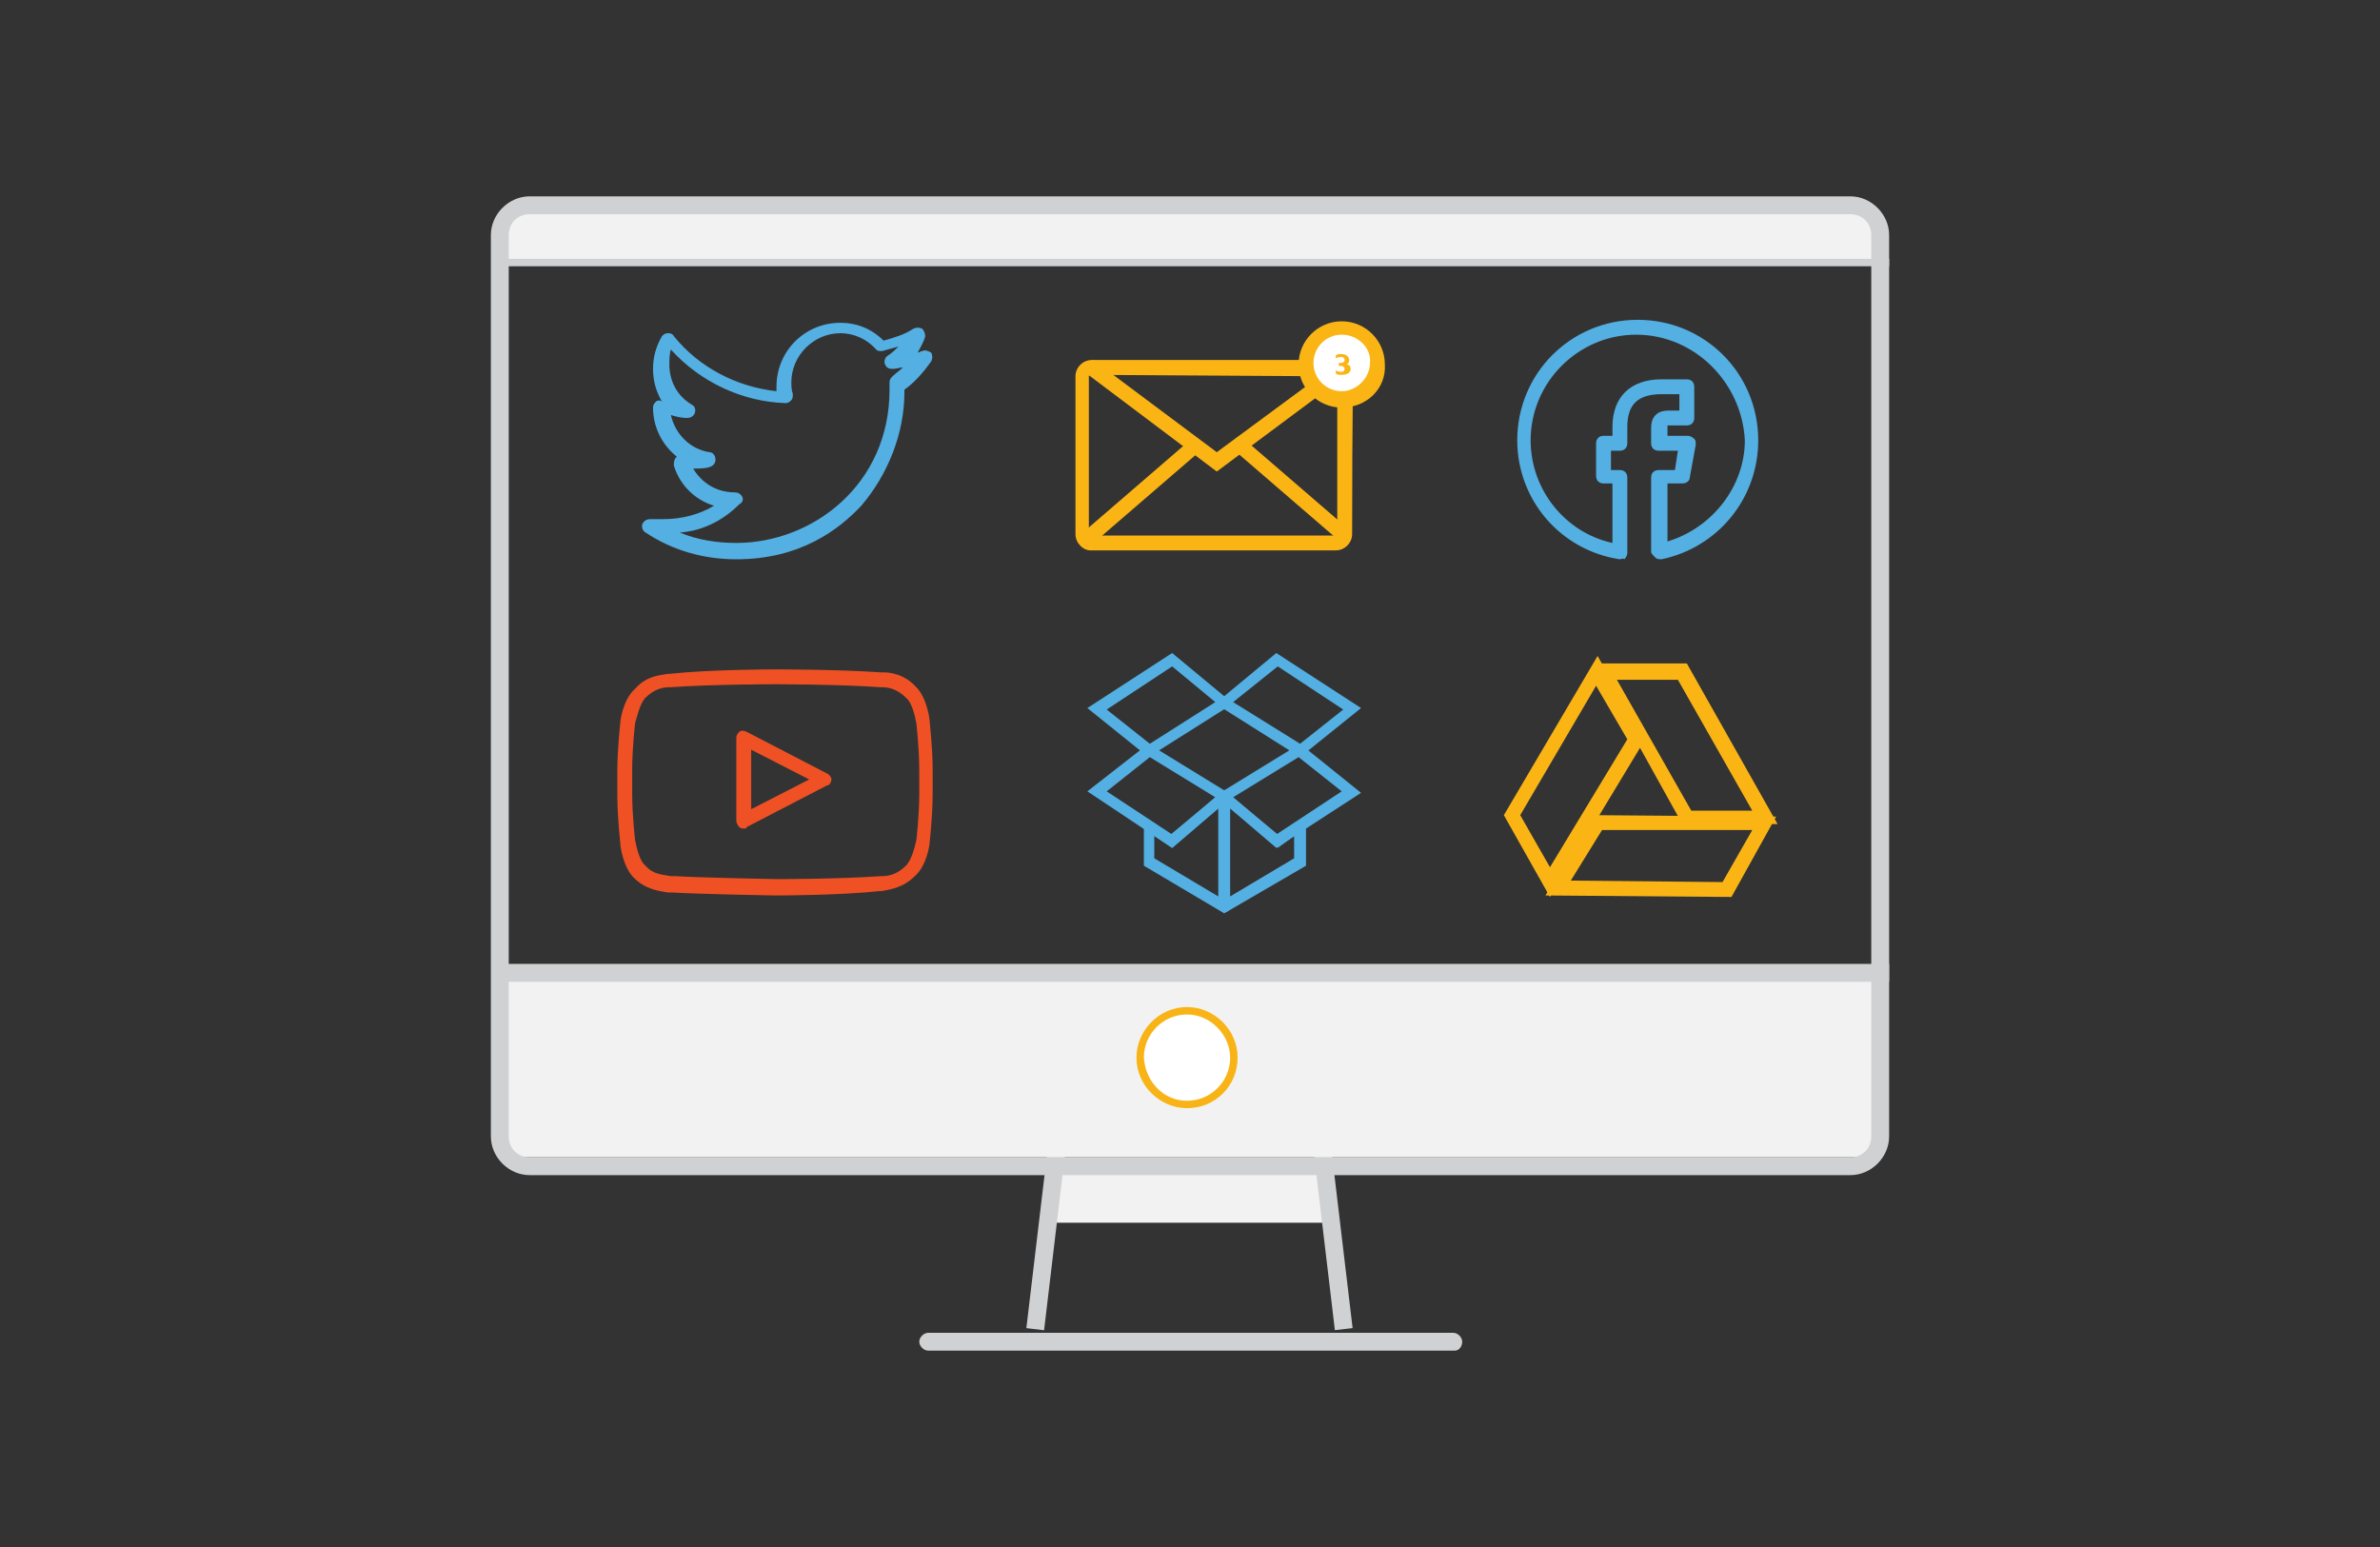 <?xml version="1.0" encoding="utf-8"?>
<!-- Generator: Adobe Illustrator 17.1.0, SVG Export Plug-In . SVG Version: 6.00 Build 0)  -->
<!DOCTYPE svg PUBLIC "-//W3C//DTD SVG 1.1//EN" "http://www.w3.org/Graphics/SVG/1.1/DTD/svg11.dtd">
<svg version="1.1" id="Layer_1" xmlns="http://www.w3.org/2000/svg" xmlns:xlink="http://www.w3.org/1999/xlink" x="0px" y="0px"
	 viewBox="-72 -44 160 104" enable-background="new -72 -44 160 104" xml:space="preserve">
<rect x="-72" y="-44" width="160" height="104" fill="#333333" stroke="none"/>
<rect x="-1.2" y="34.8" fill="#F2F2F2" width="18.4" height="3.4"/>
<line fill="none" x1="-9.6" y1="46.3" x2="25.8" y2="46.3"/>
<path fill="#D0D1D2" d="M25.8,46.8H-9.6c-0.3,0-0.6-0.3-0.6-0.6s0.3-0.6,0.6-0.6h35.3c0.3,0,0.6,0.3,0.6,0.6S26.1,46.8,25.8,46.8z"
	/>
<line fill="none" x1="-2.4" y1="45.4" x2="-0.3" y2="27.7"/>
<rect x="-1.9" y="27.7" transform="matrix(-0.993 -0.118 0.118 -0.993 -6.965 72.71)" fill="#D0D1D2" width="1.2" height="17.8"/>
<line fill="none" x1="18.3" y1="45.4" x2="16.2" y2="27.7"/>
<rect x="8.4" y="36" transform="matrix(-0.118 -0.993 0.993 -0.118 -17.017 58.012)" fill="#D0D1D2" width="17.8" height="1.2"/>
<rect x="-38.5" y="21" fill="#F2F2F2" width="92.8" height="12.8"/>
<polygon fill="#F2F2F2" points="54.3,-26.4 -38.4,-26.4 -37.7,-30 53.8,-29.8 "/>
<line fill="none" x1="-38.5" y1="21.5" x2="55" y2="21.5"/>
<rect x="-38.5" y="20.8" fill="#D0D1D2" width="93.5" height="1.2"/>
<line fill="none" x1="-38.5" y1="-26.4" x2="55" y2="-26.4"/>
<rect x="-38.5" y="-26.6" fill="#D0D1D2" width="93.5" height="0.5"/>
<circle fill="#FFFFFF" cx="7.8" cy="27.1" r="3.1"/>
<path fill="#F8B417" d="M7.8,30.5c-1.8,0-3.4-1.5-3.4-3.4c0-1.8,1.5-3.4,3.4-3.4c1.8,0,3.4,1.5,3.4,3.4C11.2,29,9.7,30.5,7.8,30.5z
	 M7.8,24.2c-1.6,0-2.9,1.3-2.9,2.9C5,28.7,6.2,30,7.8,30s2.9-1.3,2.9-2.9C10.7,25.6,9.4,24.2,7.8,24.2z"/>
<path fill="#D0D1D2" d="M55,32.4c0,1.4-1.2,2.6-2.6,2.6h-88.8c-1.4,0-2.6-1.2-2.6-2.6v-60.6c0-1.4,1.2-2.6,2.6-2.6h88.8
	c1.4,0,2.6,1.2,2.6,2.6L55,32.4L55,32.4z M53.8-28.2c0-0.8-0.6-1.4-1.4-1.4h-88.8c-0.8,0-1.4,0.6-1.4,1.4v60.6
	c0,0.8,0.6,1.4,1.4,1.4h88.8c0.8,0,1.4-0.6,1.4-1.4L53.8-28.2L53.8-28.2z"/>
<line fill="none" x1="1" y1="-7.7" x2="18.4" y2="-7.7"/>
<path fill="#FAB515" d="M18.9-8.1c0,0.6-0.5,1.1-1.1,1.1H1.3C0.8-7,0.3-7.5,0.3-8.1v-10.6c0-0.6,0.5-1.1,1.1-1.1h16.5
	c0.6,0,1.1,0.5,1.1,1.1C18.9-18.7,18.9-8.1,18.9-8.1z M17.9-18.7C17.9-18.7,17.9-18.8,17.9-18.7L1.3-18.8c0,0-0.1,0-0.1,0.1v10.6
	c0,0,0,0.1,0.1,0.1h16.5c0,0,0.1,0,0.1-0.1C17.9-8.1,17.9-18.7,17.9-18.7z"/>
<polygon fill="#FAB515" points="9.8,-12.3 0.9,-19 1.5,-19.8 9.8,-13.6 18.2,-19.8 18.8,-19 "/>
<rect x="4.2" y="-15.7" transform="matrix(-0.653 -0.757 0.757 -0.653 16.124 -14.551)" fill="#FAB515" width="1" height="9.4"/>
<rect x="10.3" y="-11.5" transform="matrix(-0.757 -0.653 0.653 -0.757 33.431 -9.543)" fill="#FAB515" width="9.3" height="1"/>
<circle fill="#FFFFFF" cx="18.2" cy="-19.3" r="2.4"/>
<path fill="#FAB515" d="M18.2-16.6c-1.6,0-2.9-1.3-2.9-2.9c0-1.6,1.3-2.9,2.9-2.9s2.9,1.3,2.9,2.9C21.2-17.9,19.9-16.6,18.2-16.6z
	 M18.2-21.5c-1.1,0-1.9,0.9-1.9,1.9c0,1.1,0.9,1.9,1.9,1.9s1.9-0.9,1.9-1.9C20.2-20.6,19.3-21.5,18.2-21.5z"/>
<path fill="#FAB515" d="M18.2-18.8c-0.2,0-0.3,0-0.4-0.1l0-0.2C18-19,18.1-19,18.2-19c0.1,0,0.2-0.1,0.2-0.2c0-0.1-0.1-0.2-0.3-0.2
	h-0.1l0-0.2h0.1c0.2,0,0.3-0.1,0.3-0.2c0-0.1-0.1-0.2-0.2-0.2c-0.1,0-0.3,0-0.4,0.1l0-0.2c0.1-0.1,0.2-0.1,0.4-0.1
	c0.3,0,0.5,0.2,0.5,0.4c0,0.2-0.1,0.3-0.2,0.3c0.2,0,0.3,0.1,0.3,0.3C18.8-18.9,18.5-18.8,18.2-18.8z"/>
<path fill="#54AFE2" d="M36.9-6.4C36.8-6.4,36.8-6.4,36.9-6.4c-4-0.6-6.9-4-6.9-8c0-4.5,3.6-8.1,8.1-8.1s8.1,3.6,8.1,8.1
	c0,3.9-2.7,7.2-6.5,8c-0.1,0-0.3,0-0.4-0.1C39.1-6.7,39-6.8,39-6.9v-5c0-0.3,0.2-0.5,0.5-0.5h1.1l0.2-1.3h-1.3
	c-0.3,0-0.5-0.2-0.5-0.5v-0.9c0-0.3,0-0.7,0.3-1c0.3-0.3,0.7-0.3,1-0.3h0.6v-1.1h-1.2c-1.6,0-2.3,0.7-2.3,2.2v1.1
	c0,0.3-0.2,0.5-0.5,0.5h-0.6v1.3h0.6c0.3,0,0.5,0.2,0.5,0.5v5.1c0,0.1-0.1,0.3-0.2,0.4C37.1-6.5,37-6.4,36.9-6.4z M38-21.5
	c-3.9,0-7.1,3.2-7.1,7.1c0,3.3,2.3,6.2,5.5,6.9v-4h-0.6c-0.3,0-0.5-0.2-0.5-0.5v-2.2c0-0.3,0.2-0.5,0.5-0.5h0.6v-0.6
	c0-2,1.2-3.2,3.3-3.2h1.7c0.3,0,0.5,0.2,0.5,0.5v2.1c0,0.3-0.2,0.5-0.5,0.5h-1.1c-0.1,0-0.2,0-0.2,0c0,0.1,0,0.2,0,0.3v0.4h1.4
	c0.1,0,0.3,0.1,0.4,0.2c0.1,0.1,0.1,0.2,0.1,0.4l-0.4,2.2c0,0.2-0.2,0.4-0.5,0.4h-1v3.9c3-0.9,5.2-3.7,5.2-6.8
	C45.1-18.3,41.9-21.5,38-21.5z"/>
<path fill="#54AFE2" d="M-22.5-6.4c-2.2,0-4.3-0.6-6.1-1.8c-0.2-0.1-0.3-0.4-0.2-0.6s0.3-0.3,0.5-0.3c0.3,0,0.6,0,0.9,0
	c1.2,0,2.4-0.3,3.4-0.9c-1.3-0.4-2.3-1.4-2.7-2.7c0-0.2,0-0.3,0.1-0.5c0,0,0.1-0.1,0.1-0.1c-1-0.8-1.6-2-1.6-3.3v0
	c0-0.2,0.1-0.3,0.2-0.4c0.1-0.1,0.3-0.1,0.4,0c-0.4-0.7-0.6-1.4-0.6-2.2c0-0.8,0.2-1.5,0.6-2.2c0.1-0.1,0.2-0.2,0.4-0.2
	c0.1,0,0.3,0,0.4,0.2c1.7,2.1,4.2,3.4,6.9,3.7c0-0.1,0-0.2,0-0.3c0-2.4,1.9-4.3,4.3-4.3c1.1,0,2.1,0.4,2.9,1.2
	c0.7-0.2,1.4-0.4,2-0.8c0.2-0.1,0.4-0.1,0.6,0c0.1,0.1,0.2,0.3,0.2,0.5c-0.1,0.4-0.3,0.7-0.5,1.1c0.1,0,0.2-0.1,0.3-0.1
	c0.2-0.1,0.4,0,0.6,0.1c0.1,0.2,0.1,0.4,0,0.6c-0.5,0.7-1.1,1.4-1.8,1.9c0,0.1,0,0.2,0,0.2c0,2.7-1.1,5.5-2.9,7.6
	C-15.6-8.4-18.2-6.4-22.5-6.4z M-26.3-8.2c1.2,0.5,2.5,0.7,3.8,0.7c5.1,0,10.3-3.9,10.3-10.3c0-0.1,0-0.3,0-0.5
	c0-0.2,0.1-0.3,0.2-0.4c0.2-0.2,0.5-0.4,0.7-0.6c-0.2,0-0.4,0.1-0.7,0.1s-0.4-0.1-0.5-0.3c-0.1-0.2,0-0.5,0.2-0.6
	c0.3-0.2,0.5-0.4,0.7-0.6c-0.4,0.1-0.7,0.2-1.1,0.3c-0.2,0-0.3,0-0.4-0.1c-0.6-0.7-1.5-1.1-2.4-1.1c-1.8,0-3.3,1.5-3.3,3.3
	c0,0.2,0,0.5,0.1,0.8c0,0.1,0,0.3-0.1,0.4c-0.1,0.1-0.2,0.2-0.4,0.2c-2.9-0.1-5.7-1.4-7.7-3.6c-0.1,0.3-0.1,0.7-0.1,1
	c0,1.1,0.5,2.1,1.5,2.7c0.2,0.1,0.3,0.3,0.2,0.6c-0.1,0.2-0.3,0.3-0.5,0.3c-0.4,0-0.8-0.1-1.1-0.2c0.3,1.3,1.3,2.3,2.6,2.5
	c0.2,0,0.4,0.2,0.4,0.5c0,0.2-0.1,0.4-0.4,0.5c-0.3,0.1-0.7,0.1-1.1,0.1c0.6,1,1.6,1.6,2.8,1.6c0.2,0,0.4,0.1,0.5,0.3
	c0.1,0.2,0,0.4-0.2,0.5C-23.5-8.9-24.9-8.3-26.3-8.2z"/>
<path fill="#EF5124" d="M-19.9,16.2C-19.9,16.2-19.9,16.2-19.9,16.2c-0.2,0-5.3-0.1-6.9-0.2c-0.1,0-0.2,0-0.3,0
	c-0.6-0.1-1.5-0.2-2.3-1c-0.7-0.7-0.9-2.1-0.9-2.3c0-0.1-0.2-1.7-0.2-3.3V7.9c0-1.6,0.2-3.3,0.2-3.3c0-0.2,0.2-1.6,1-2.3
	c0.8-0.9,1.7-0.9,2.2-1l0.1,0C-24.2,1-19.9,1-19.9,1s4.3,0,7.1,0.2l0.2,0c0.4,0,1.4,0.1,2.2,1c0.7,0.7,0.9,2.1,0.9,2.3
	c0,0.1,0.2,1.7,0.2,3.3v1.5c0,1.6-0.2,3.3-0.2,3.3c0,0.2-0.2,1.6-1,2.3c-0.8,0.8-1.7,0.9-2.2,1l-0.1,0
	C-15.6,16.2-19.8,16.2-19.9,16.2z M-19.9,2c0,0-4.3,0-7,0.2l-0.1,0c-0.4,0-1,0.1-1.6,0.7c-0.4,0.4-0.6,1.4-0.7,1.7
	c0,0-0.2,1.6-0.2,3.2v1.5c0,1.6,0.2,3.2,0.2,3.2c0.1,0.5,0.3,1.4,0.7,1.7c0.5,0.6,1.2,0.6,1.7,0.7c0.1,0,0.2,0,0.3,0
	c1.5,0.1,6.7,0.2,6.8,0.2c0.1,0,4.3,0,7-0.2l0.1,0c0.4,0,1-0.1,1.6-0.7c0.4-0.4,0.6-1.3,0.7-1.7c0,0,0.2-1.6,0.2-3.2V7.8
	c0-1.5-0.2-3.2-0.2-3.2c-0.1-0.5-0.3-1.4-0.7-1.7c-0.6-0.6-1.2-0.7-1.6-0.7l-0.1,0C-15.6,2-19.8,2-19.9,2z M-22,11.7
	c-0.1,0-0.2,0-0.3-0.1c-0.1-0.1-0.2-0.3-0.2-0.4V5.6c0-0.2,0.1-0.3,0.2-0.4c0.1-0.1,0.3-0.1,0.5,0l5.4,2.8c0.2,0.1,0.3,0.3,0.3,0.4
	s-0.1,0.4-0.3,0.4l-5.4,2.8C-21.8,11.7-21.9,11.7-22,11.7z M-21.5,6.4v4l3.9-2L-21.5,6.4z"/>
<path fill="none" d="M-22,11.2l5.4-2.8L-22,5.6V11.2z"/>
<path fill="#FAB515" d="M47.5,11.4h-6.4l-6-10.8h6.3L47.5,11.4z M41.7,10.5h4.1l-5-8.8h-4.1L41.7,10.5z"/>
<path fill="#FAB515" d="M32.2,16.3l-3.1-5.5l6.3-10.7l3.2,5.6L32.2,16.3z M30.2,10.8l2,3.5l5.2-8.6l-2.1-3.6L30.2,10.8z"/>
<path fill="#FAB515" d="M44.4,16.3l-12.5-0.1l3.2-5.4l12.3,0.1L44.4,16.3z M33.6,15.2l10.2,0.1l2-3.5l-10.1,0L33.6,15.2z"/>
<g>
	<g>
		<path fill="#54AFE2" d="M10.3,17.3c-0.2,0-0.4-0.2-0.4-0.4V9.6c0-0.2,0.2-0.4,0.4-0.4c0.2,0,0.4,0.2,0.4,0.4V17
			C10.7,17.2,10.5,17.3,10.3,17.3z"/>
	</g>
	<g>
		<g>
			<path fill="#54AFE2" d="M5.2,6.9L1.1,3.6l5.7-3.7l4.1,3.4L5.2,6.9z M2.4,3.7L5.3,6l4.4-2.8L6.8,0.8L2.4,3.7z"/>
		</g>
		<g>
			<path fill="#54AFE2" d="M6.8,13L1.1,9.2L5.2,6l5.7,3.5L6.8,13z M2.4,9.2l4.4,2.9l2.9-2.5L5.3,6.9L2.4,9.2z"/>
		</g>
		<g>
			<path fill="#54AFE2" d="M13.8,13L9.7,9.5L15.4,6l4.1,3.3L13.8,13z M10.9,9.6l2.9,2.5l4.4-2.9l-2.9-2.3L10.9,9.6z"/>
		</g>
		<g>
			<path fill="#54AFE2" d="M15.4,6.9L9.7,3.3l4.1-3.4l5.7,3.7L15.4,6.9z M10.9,3.2L15.4,6l2.9-2.3l-4.4-2.9L10.9,3.2z"/>
		</g>
		<g>
			<path fill="#54AFE2" d="M10.3,17.4l-5.4-3.2v-3.3l1.8,1.2l3.6-3l3.6,3l1.9-1.2v3.3L10.3,17.4z M5.6,13.7l4.7,2.8l4.7-2.8v-1.5
				L13.9,13L10.3,10L6.8,13l-1.2-0.8V13.7z"/>
		</g>
	</g>
</g>
</svg>
